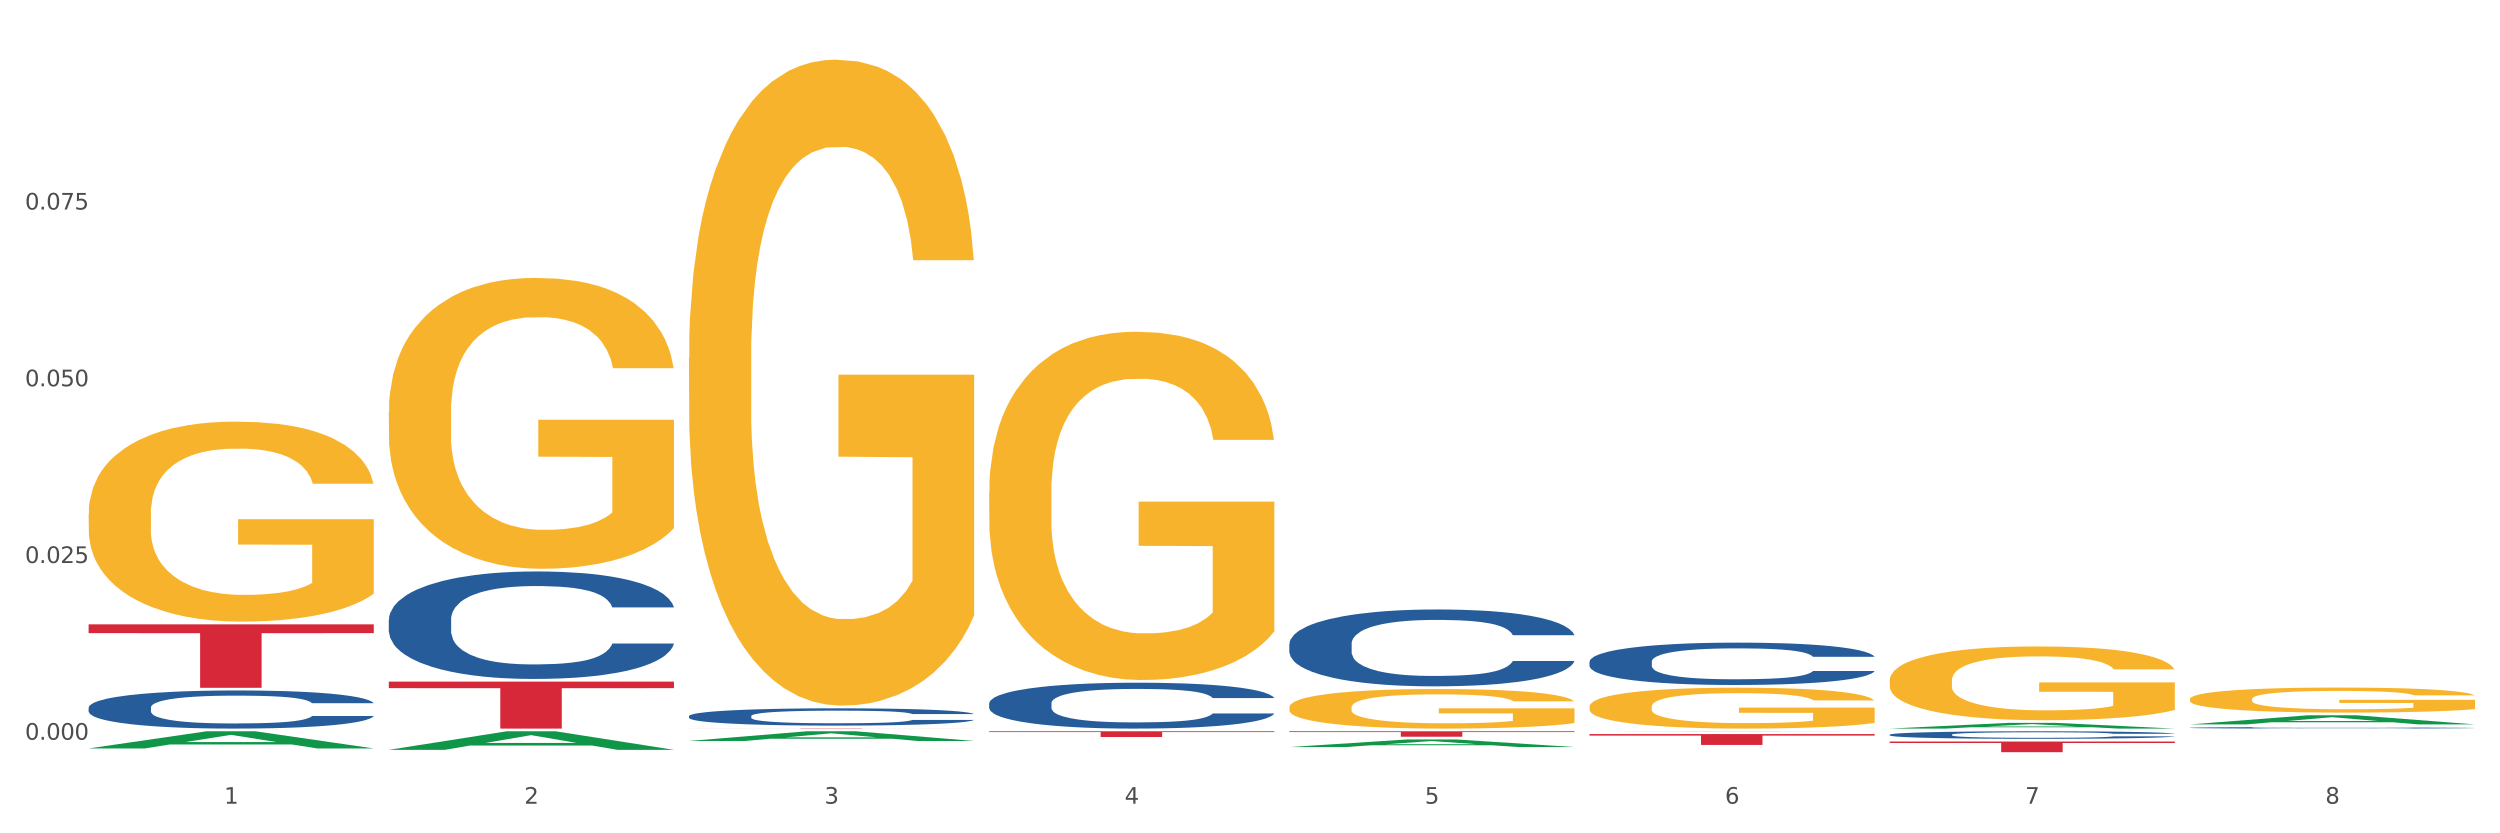 <?xml version="1.0" encoding="utf-8" standalone="no"?>
<!DOCTYPE svg PUBLIC "-//W3C//DTD SVG 1.1//EN"
  "http://www.w3.org/Graphics/SVG/1.1/DTD/svg11.dtd">
<svg xmlns:xlink="http://www.w3.org/1999/xlink" width="1080pt" height="360pt" viewBox="0 0 1080 360" xmlns="http://www.w3.org/2000/svg" version="1.1">
 <rect x="0" y="0" width="1080" height="360" fill="#333333" stroke="none"/>
 <defs>
  <style type="text/css">*{stroke-linejoin: round; stroke-linecap: butt}</style>
 </defs>
 <g id="figure_1">
  <g id="patch_1">
   <path d="M 0 360 
L 1080 360 
L 1080 0 
L 0 0 
z
" style="fill: #ffffff; stroke: #ffffff; stroke-linejoin: miter"/>
  </g>
  <g id="axes_1">
   <g id="matplotlib.axis_1">
    <g id="xtick_1">
     <g id="text_1">
      <!-- 1 -->
      <g style="fill: #4d4d4d" transform="translate(96.825 347.204) scale(0.096 -0.096)">
       <defs>
        <path id="DejaVuSans-31" d="M 794 531 
L 1825 531 
L 1825 4091 
L 703 3866 
L 703 4441 
L 1819 4666 
L 2450 4666 
L 2450 531 
L 3481 531 
L 3481 0 
L 794 0 
L 794 531 
z
" transform="scale(0.016)"/>
       </defs>
       <use xlink:href="#DejaVuSans-31"/>
      </g>
     </g>
    </g>
    <g id="xtick_2">
     <g id="text_2">
      <!-- 2 -->
      <g style="fill: #4d4d4d" transform="translate(226.5 347.204) scale(0.096 -0.096)">
       <defs>
        <path id="DejaVuSans-32" d="M 1228 531 
L 3431 531 
L 3431 0 
L 469 0 
L 469 531 
Q 828 903 1448 1529 
Q 2069 2156 2228 2338 
Q 2531 2678 2651 2914 
Q 2772 3150 2772 3378 
Q 2772 3750 2511 3984 
Q 2250 4219 1831 4219 
Q 1534 4219 1204 4116 
Q 875 4013 500 3803 
L 500 4441 
Q 881 4594 1212 4672 
Q 1544 4750 1819 4750 
Q 2544 4750 2975 4387 
Q 3406 4025 3406 3419 
Q 3406 3131 3298 2873 
Q 3191 2616 2906 2266 
Q 2828 2175 2409 1742 
Q 1991 1309 1228 531 
z
" transform="scale(0.016)"/>
       </defs>
       <use xlink:href="#DejaVuSans-32"/>
      </g>
     </g>
    </g>
    <g id="xtick_3">
     <g id="text_3">
      <!-- 3 -->
      <g style="fill: #4d4d4d" transform="translate(356.175 347.204) scale(0.096 -0.096)">
       <defs>
        <path id="DejaVuSans-33" d="M 2597 2516 
Q 3050 2419 3304 2112 
Q 3559 1806 3559 1356 
Q 3559 666 3084 287 
Q 2609 -91 1734 -91 
Q 1441 -91 1130 -33 
Q 819 25 488 141 
L 488 750 
Q 750 597 1062 519 
Q 1375 441 1716 441 
Q 2309 441 2620 675 
Q 2931 909 2931 1356 
Q 2931 1769 2642 2001 
Q 2353 2234 1838 2234 
L 1294 2234 
L 1294 2753 
L 1863 2753 
Q 2328 2753 2575 2939 
Q 2822 3125 2822 3475 
Q 2822 3834 2567 4026 
Q 2313 4219 1838 4219 
Q 1578 4219 1281 4162 
Q 984 4106 628 3988 
L 628 4550 
Q 988 4650 1302 4700 
Q 1616 4750 1894 4750 
Q 2613 4750 3031 4423 
Q 3450 4097 3450 3541 
Q 3450 3153 3228 2886 
Q 3006 2619 2597 2516 
z
" transform="scale(0.016)"/>
       </defs>
       <use xlink:href="#DejaVuSans-33"/>
      </g>
     </g>
    </g>
    <g id="xtick_4">
     <g id="text_4">
      <!-- 4 -->
      <g style="fill: #4d4d4d" transform="translate(485.85 347.204) scale(0.096 -0.096)">
       <defs>
        <path id="DejaVuSans-34" d="M 2419 4116 
L 825 1625 
L 2419 1625 
L 2419 4116 
z
M 2253 4666 
L 3047 4666 
L 3047 1625 
L 3713 1625 
L 3713 1100 
L 3047 1100 
L 3047 0 
L 2419 0 
L 2419 1100 
L 313 1100 
L 313 1709 
L 2253 4666 
z
" transform="scale(0.016)"/>
       </defs>
       <use xlink:href="#DejaVuSans-34"/>
      </g>
     </g>
    </g>
    <g id="xtick_5">
     <g id="text_5">
      <!-- 5 -->
      <g style="fill: #4d4d4d" transform="translate(615.525 347.204) scale(0.096 -0.096)">
       <defs>
        <path id="DejaVuSans-35" d="M 691 4666 
L 3169 4666 
L 3169 4134 
L 1269 4134 
L 1269 2991 
Q 1406 3038 1543 3061 
Q 1681 3084 1819 3084 
Q 2600 3084 3056 2656 
Q 3513 2228 3513 1497 
Q 3513 744 3044 326 
Q 2575 -91 1722 -91 
Q 1428 -91 1123 -41 
Q 819 9 494 109 
L 494 744 
Q 775 591 1075 516 
Q 1375 441 1709 441 
Q 2250 441 2565 725 
Q 2881 1009 2881 1497 
Q 2881 1984 2565 2268 
Q 2250 2553 1709 2553 
Q 1456 2553 1204 2497 
Q 953 2441 691 2322 
L 691 4666 
z
" transform="scale(0.016)"/>
       </defs>
       <use xlink:href="#DejaVuSans-35"/>
      </g>
     </g>
    </g>
    <g id="xtick_6">
     <g id="text_6">
      <!-- 6 -->
      <g style="fill: #4d4d4d" transform="translate(745.2 347.204) scale(0.096 -0.096)">
       <defs>
        <path id="DejaVuSans-36" d="M 2113 2584 
Q 1688 2584 1439 2293 
Q 1191 2003 1191 1497 
Q 1191 994 1439 701 
Q 1688 409 2113 409 
Q 2538 409 2786 701 
Q 3034 994 3034 1497 
Q 3034 2003 2786 2293 
Q 2538 2584 2113 2584 
z
M 3366 4563 
L 3366 3988 
Q 3128 4100 2886 4159 
Q 2644 4219 2406 4219 
Q 1781 4219 1451 3797 
Q 1122 3375 1075 2522 
Q 1259 2794 1537 2939 
Q 1816 3084 2150 3084 
Q 2853 3084 3261 2657 
Q 3669 2231 3669 1497 
Q 3669 778 3244 343 
Q 2819 -91 2113 -91 
Q 1303 -91 875 529 
Q 447 1150 447 2328 
Q 447 3434 972 4092 
Q 1497 4750 2381 4750 
Q 2619 4750 2861 4703 
Q 3103 4656 3366 4563 
z
" transform="scale(0.016)"/>
       </defs>
       <use xlink:href="#DejaVuSans-36"/>
      </g>
     </g>
    </g>
    <g id="xtick_7">
     <g id="text_7">
      <!-- 7 -->
      <g style="fill: #4d4d4d" transform="translate(874.875 347.204) scale(0.096 -0.096)">
       <defs>
        <path id="DejaVuSans-37" d="M 525 4666 
L 3525 4666 
L 3525 4397 
L 1831 0 
L 1172 0 
L 2766 4134 
L 525 4134 
L 525 4666 
z
" transform="scale(0.016)"/>
       </defs>
       <use xlink:href="#DejaVuSans-37"/>
      </g>
     </g>
    </g>
    <g id="xtick_8">
     <g id="text_8">
      <!-- 8 -->
      <g style="fill: #4d4d4d" transform="translate(1004.55 347.204) scale(0.096 -0.096)">
       <defs>
        <path id="DejaVuSans-38" d="M 2034 2216 
Q 1584 2216 1326 1975 
Q 1069 1734 1069 1313 
Q 1069 891 1326 650 
Q 1584 409 2034 409 
Q 2484 409 2743 651 
Q 3003 894 3003 1313 
Q 3003 1734 2745 1975 
Q 2488 2216 2034 2216 
z
M 1403 2484 
Q 997 2584 770 2862 
Q 544 3141 544 3541 
Q 544 4100 942 4425 
Q 1341 4750 2034 4750 
Q 2731 4750 3128 4425 
Q 3525 4100 3525 3541 
Q 3525 3141 3298 2862 
Q 3072 2584 2669 2484 
Q 3125 2378 3379 2068 
Q 3634 1759 3634 1313 
Q 3634 634 3220 271 
Q 2806 -91 2034 -91 
Q 1263 -91 848 271 
Q 434 634 434 1313 
Q 434 1759 690 2068 
Q 947 2378 1403 2484 
z
M 1172 3481 
Q 1172 3119 1398 2916 
Q 1625 2713 2034 2713 
Q 2441 2713 2670 2916 
Q 2900 3119 2900 3481 
Q 2900 3844 2670 4047 
Q 2441 4250 2034 4250 
Q 1625 4250 1398 4047 
Q 1172 3844 1172 3481 
z
" transform="scale(0.016)"/>
       </defs>
       <use xlink:href="#DejaVuSans-38"/>
      </g>
     </g>
    </g>
    <g id="xtick_9"/>
    <g id="xtick_10"/>
    <g id="xtick_11"/>
    <g id="xtick_12"/>
    <g id="xtick_13"/>
    <g id="xtick_14"/>
    <g id="xtick_15"/>
   </g>
   <g id="matplotlib.axis_2">
    <g id="ytick_1">
     <g id="text_9">
      <!-- 0.000 -->
      <g style="fill: #4d4d4d" transform="translate(10.8 319.557) scale(0.096 -0.096)">
       <defs>
        <path id="DejaVuSans-30" d="M 2034 4250 
Q 1547 4250 1301 3770 
Q 1056 3291 1056 2328 
Q 1056 1369 1301 889 
Q 1547 409 2034 409 
Q 2525 409 2770 889 
Q 3016 1369 3016 2328 
Q 3016 3291 2770 3770 
Q 2525 4250 2034 4250 
z
M 2034 4750 
Q 2819 4750 3233 4129 
Q 3647 3509 3647 2328 
Q 3647 1150 3233 529 
Q 2819 -91 2034 -91 
Q 1250 -91 836 529 
Q 422 1150 422 2328 
Q 422 3509 836 4129 
Q 1250 4750 2034 4750 
z
" transform="scale(0.016)"/>
        <path id="DejaVuSans-2e" d="M 684 794 
L 1344 794 
L 1344 0 
L 684 0 
L 684 794 
z
" transform="scale(0.016)"/>
       </defs>
       <use xlink:href="#DejaVuSans-30"/>
       <use xlink:href="#DejaVuSans-2e" transform="translate(63.623 0)"/>
       <use xlink:href="#DejaVuSans-30" transform="translate(95.41 0)"/>
       <use xlink:href="#DejaVuSans-30" transform="translate(159.033 0)"/>
       <use xlink:href="#DejaVuSans-30" transform="translate(222.656 0)"/>
      </g>
     </g>
    </g>
    <g id="ytick_2">
     <g id="text_10">
      <!-- 0.025 -->
      <g style="fill: #4d4d4d" transform="translate(10.8 243.213) scale(0.096 -0.096)">
       <use xlink:href="#DejaVuSans-30"/>
       <use xlink:href="#DejaVuSans-2e" transform="translate(63.623 0)"/>
       <use xlink:href="#DejaVuSans-30" transform="translate(95.41 0)"/>
       <use xlink:href="#DejaVuSans-32" transform="translate(159.033 0)"/>
       <use xlink:href="#DejaVuSans-35" transform="translate(222.656 0)"/>
      </g>
     </g>
    </g>
    <g id="ytick_3">
     <g id="text_11">
      <!-- 0.050 -->
      <g style="fill: #4d4d4d" transform="translate(10.8 166.869) scale(0.096 -0.096)">
       <use xlink:href="#DejaVuSans-30"/>
       <use xlink:href="#DejaVuSans-2e" transform="translate(63.623 0)"/>
       <use xlink:href="#DejaVuSans-30" transform="translate(95.41 0)"/>
       <use xlink:href="#DejaVuSans-35" transform="translate(159.033 0)"/>
       <use xlink:href="#DejaVuSans-30" transform="translate(222.656 0)"/>
      </g>
     </g>
    </g>
    <g id="ytick_4">
     <g id="text_12">
      <!-- 0.075 -->
      <g style="fill: #4d4d4d" transform="translate(10.8 90.525) scale(0.096 -0.096)">
       <use xlink:href="#DejaVuSans-30"/>
       <use xlink:href="#DejaVuSans-2e" transform="translate(63.623 0)"/>
       <use xlink:href="#DejaVuSans-30" transform="translate(95.41 0)"/>
       <use xlink:href="#DejaVuSans-37" transform="translate(159.033 0)"/>
       <use xlink:href="#DejaVuSans-35" transform="translate(222.656 0)"/>
      </g>
     </g>
    </g>
    <g id="ytick_5"/>
    <g id="ytick_6"/>
    <g id="ytick_7"/>
    <g id="ytick_8"/>
   </g>
   <g id="PolyCollection_1">
    <path d="M 38.283 323.319 
L 38.41 323.312 
L 89.211 315.917 
L 110.293 315.91 
L 161.474 323.333 
L 137.09 323.333 
L 126.041 321.605 
L 73.589 321.605 
L 73.208 321.632 
L 62.54 323.333 
L 38.283 323.333 
L 38.283 323.319 
L 80.193 320.573 
L 119.437 320.566 
L 100.006 317.492 
L 99.752 317.478 
L 99.498 317.499 
L 80.066 320.566 
L 80.193 320.573 
L 38.283 323.319 
z
" clip-path="url(#pe58573db9c)" style="fill: #109648"/>
    <path d="M 167.958 323.92 
L 168.085 323.912 
L 218.886 315.917 
L 239.968 315.91 
L 291.149 323.935 
L 266.765 323.935 
L 255.716 322.066 
L 203.264 322.066 
L 202.883 322.096 
L 192.215 323.935 
L 167.958 323.935 
L 167.958 323.92 
L 209.869 320.951 
L 249.112 320.943 
L 229.681 317.62 
L 229.427 317.605 
L 229.173 317.628 
L 209.742 320.943 
L 209.869 320.951 
L 167.958 323.92 
z
" clip-path="url(#pe58573db9c)" style="fill: #109648"/>
    <path d="M 167.958 178.124 
L 168.104 178.009 
L 168.104 173.878 
L 168.394 170.321 
L 169.849 161.715 
L 172.031 154.601 
L 173.63 150.814 
L 175.23 147.716 
L 177.121 144.617 
L 179.448 141.404 
L 183.666 136.7 
L 186.284 134.29 
L 189.484 131.765 
L 195.302 128.093 
L 199.52 126.028 
L 203.883 124.307 
L 211.01 122.241 
L 215.664 121.323 
L 220.609 120.635 
L 226.572 120.176 
L 231.081 120.061 
L 240.971 120.405 
L 249.407 121.438 
L 253.479 122.241 
L 258.715 123.618 
L 261.479 124.536 
L 265.988 126.372 
L 270.642 128.782 
L 273.842 130.847 
L 278.641 134.749 
L 282.277 138.65 
L 285.623 143.47 
L 287.368 146.798 
L 288.677 149.896 
L 289.84 153.453 
L 291.004 159.076 
L 264.824 159.076 
L 263.806 155.06 
L 262.206 151.273 
L 259.879 147.601 
L 257.843 145.306 
L 254.352 142.437 
L 251.152 140.601 
L 247.807 139.224 
L 243.735 138.077 
L 240.535 137.503 
L 236.026 137.044 
L 227.154 137.159 
L 221.191 138.077 
L 217.118 139.224 
L 214.5 140.257 
L 212.173 141.404 
L 209.555 143.011 
L 206.501 145.421 
L 204.319 147.601 
L 202.138 150.355 
L 200.392 153.109 
L 198.792 156.322 
L 197.483 159.764 
L 196.465 163.322 
L 195.593 167.682 
L 194.865 174.911 
L 194.865 190.632 
L 195.156 194.189 
L 195.883 198.894 
L 196.756 202.451 
L 198.211 206.697 
L 199.52 209.566 
L 201.992 213.697 
L 204.756 217.139 
L 206.937 219.319 
L 209.119 221.155 
L 212.9 223.68 
L 217.118 225.745 
L 220.754 227.007 
L 225.699 228.155 
L 229.045 228.614 
L 231.954 228.843 
L 239.08 228.843 
L 244.171 228.499 
L 249.843 227.696 
L 254.207 226.663 
L 257.843 225.401 
L 261.915 223.335 
L 264.533 221.385 
L 264.533 197.402 
L 232.535 197.287 
L 232.535 181.337 
L 291.149 181.337 
L 291.149 228.155 
L 288.677 230.565 
L 285.913 232.745 
L 283.005 234.696 
L 278.641 237.105 
L 273.405 239.4 
L 268.751 241.007 
L 263.806 242.384 
L 257.988 243.646 
L 250.425 244.794 
L 245.771 245.253 
L 239.953 245.597 
L 233.117 245.712 
L 227.154 245.482 
L 221.336 244.908 
L 215.227 243.876 
L 209.264 242.384 
L 204.756 240.892 
L 200.247 239.056 
L 195.447 236.646 
L 191.666 234.351 
L 188.757 232.286 
L 185.557 229.647 
L 182.066 226.204 
L 179.448 223.106 
L 177.121 219.893 
L 174.649 215.762 
L 172.903 212.205 
L 171.158 207.73 
L 170.14 204.402 
L 168.976 199.238 
L 168.104 192.009 
L 167.958 178.124 
z
" clip-path="url(#pe58573db9c)" style="fill: #f7b32b"/>
    <path d="M 38.283 222.072 
L 38.428 221.993 
L 38.428 219.152 
L 38.719 216.706 
L 40.174 210.788 
L 42.355 205.896 
L 43.955 203.293 
L 45.555 201.162 
L 47.446 199.032 
L 49.773 196.823 
L 53.991 193.588 
L 56.609 191.931 
L 59.809 190.195 
L 65.627 187.67 
L 69.844 186.25 
L 74.208 185.066 
L 81.335 183.646 
L 85.989 183.015 
L 90.934 182.541 
L 96.897 182.226 
L 101.406 182.147 
L 111.296 182.383 
L 119.732 183.094 
L 123.804 183.646 
L 129.04 184.593 
L 131.804 185.224 
L 136.312 186.486 
L 140.967 188.143 
L 144.166 189.564 
L 148.966 192.246 
L 152.602 194.929 
L 155.947 198.243 
L 157.693 200.531 
L 159.002 202.661 
L 160.165 205.107 
L 161.329 208.974 
L 135.149 208.974 
L 134.131 206.212 
L 132.531 203.608 
L 130.204 201.083 
L 128.168 199.505 
L 124.677 197.533 
L 121.477 196.27 
L 118.132 195.323 
L 114.059 194.534 
L 110.86 194.14 
L 106.351 193.824 
L 97.479 193.903 
L 91.516 194.534 
L 87.443 195.323 
L 84.825 196.034 
L 82.498 196.823 
L 79.88 197.927 
L 76.826 199.584 
L 74.644 201.083 
L 72.462 202.977 
L 70.717 204.871 
L 69.117 207.08 
L 67.808 209.447 
L 66.79 211.893 
L 65.917 214.891 
L 65.19 219.862 
L 65.19 230.672 
L 65.481 233.118 
L 66.208 236.353 
L 67.081 238.799 
L 68.535 241.718 
L 69.844 243.691 
L 72.317 246.532 
L 75.08 248.899 
L 77.262 250.398 
L 79.444 251.66 
L 83.225 253.396 
L 87.443 254.816 
L 91.079 255.684 
L 96.024 256.473 
L 99.37 256.789 
L 102.279 256.947 
L 109.405 256.947 
L 114.496 256.71 
L 120.168 256.158 
L 124.531 255.448 
L 128.168 254.58 
L 132.24 253.159 
L 134.858 251.818 
L 134.858 235.327 
L 102.86 235.248 
L 102.86 224.281 
L 161.474 224.281 
L 161.474 256.473 
L 159.002 258.13 
L 156.238 259.629 
L 153.329 260.971 
L 148.966 262.628 
L 143.73 264.206 
L 139.076 265.31 
L 134.131 266.257 
L 128.313 267.125 
L 120.75 267.914 
L 116.096 268.23 
L 110.278 268.467 
L 103.442 268.545 
L 97.479 268.388 
L 91.661 267.993 
L 85.552 267.283 
L 79.589 266.257 
L 75.08 265.232 
L 70.572 263.969 
L 65.772 262.312 
L 61.99 260.734 
L 59.082 259.314 
L 55.882 257.499 
L 52.391 255.132 
L 49.773 253.002 
L 47.446 250.792 
L 44.973 247.952 
L 43.228 245.506 
L 41.483 242.429 
L 40.465 240.14 
L 39.301 236.59 
L 38.428 231.619 
L 38.283 222.072 
z
" clip-path="url(#pe58573db9c)" style="fill: #f7b32b"/>
    <path d="M 556.983 305.557 
L 557.129 305.541 
L 557.129 304.98 
L 557.42 304.496 
L 558.874 303.325 
L 561.056 302.358 
L 562.656 301.843 
L 564.256 301.421 
L 566.146 301 
L 568.473 300.563 
L 572.691 299.923 
L 575.309 299.595 
L 578.509 299.252 
L 584.327 298.753 
L 588.545 298.472 
L 592.908 298.238 
L 600.035 297.957 
L 604.689 297.832 
L 609.634 297.738 
L 615.597 297.676 
L 620.106 297.66 
L 629.996 297.707 
L 638.432 297.847 
L 642.505 297.957 
L 647.741 298.144 
L 650.504 298.269 
L 655.013 298.518 
L 659.667 298.846 
L 662.867 299.127 
L 667.667 299.658 
L 671.303 300.188 
L 674.648 300.844 
L 676.393 301.296 
L 677.702 301.718 
L 678.866 302.202 
L 680.029 302.966 
L 653.849 302.966 
L 652.831 302.42 
L 651.231 301.905 
L 648.904 301.406 
L 646.868 301.094 
L 643.377 300.703 
L 640.178 300.454 
L 636.832 300.266 
L 632.76 300.11 
L 629.56 300.032 
L 625.051 299.97 
L 616.179 299.985 
L 610.216 300.11 
L 606.144 300.266 
L 603.526 300.407 
L 601.198 300.563 
L 598.58 300.781 
L 595.526 301.109 
L 593.344 301.406 
L 591.163 301.78 
L 589.417 302.155 
L 587.818 302.592 
L 586.509 303.06 
L 585.49 303.544 
L 584.618 304.137 
L 583.891 305.12 
L 583.891 307.258 
L 584.181 307.742 
L 584.909 308.382 
L 585.781 308.866 
L 587.236 309.443 
L 588.545 309.833 
L 591.017 310.395 
L 593.781 310.863 
L 595.962 311.16 
L 598.144 311.409 
L 601.926 311.753 
L 606.144 312.034 
L 609.78 312.205 
L 614.725 312.361 
L 618.07 312.424 
L 620.979 312.455 
L 628.106 312.455 
L 633.196 312.408 
L 638.869 312.299 
L 643.232 312.159 
L 646.868 311.987 
L 650.94 311.706 
L 653.558 311.441 
L 653.558 308.179 
L 621.561 308.163 
L 621.561 305.994 
L 680.175 305.994 
L 680.175 312.361 
L 677.702 312.689 
L 674.939 312.986 
L 672.03 313.251 
L 667.667 313.579 
L 662.431 313.891 
L 657.776 314.109 
L 652.831 314.297 
L 647.013 314.468 
L 639.45 314.624 
L 634.796 314.687 
L 628.978 314.734 
L 622.142 314.749 
L 616.179 314.718 
L 610.361 314.64 
L 604.253 314.5 
L 598.29 314.297 
L 593.781 314.094 
L 589.272 313.844 
L 584.472 313.516 
L 580.691 313.204 
L 577.782 312.923 
L 574.582 312.564 
L 571.091 312.096 
L 568.473 311.675 
L 566.146 311.238 
L 563.674 310.676 
L 561.928 310.192 
L 560.183 309.583 
L 559.165 309.131 
L 558.001 308.429 
L 557.129 307.445 
L 556.983 305.557 
z
" clip-path="url(#pe58573db9c)" style="fill: #f7b32b"/>
    <path d="M 686.658 305.244 
L 686.804 305.227 
L 686.804 304.646 
L 687.095 304.146 
L 688.549 302.936 
L 690.731 301.935 
L 692.331 301.403 
L 693.931 300.967 
L 695.821 300.531 
L 698.149 300.079 
L 702.366 299.417 
L 704.984 299.079 
L 708.184 298.723 
L 714.002 298.207 
L 718.22 297.917 
L 722.583 297.674 
L 729.71 297.384 
L 734.364 297.255 
L 739.309 297.158 
L 745.273 297.093 
L 749.781 297.077 
L 759.672 297.126 
L 768.107 297.271 
L 772.18 297.384 
L 777.416 297.578 
L 780.179 297.707 
L 784.688 297.965 
L 789.342 298.304 
L 792.542 298.594 
L 797.342 299.143 
L 800.978 299.692 
L 804.323 300.37 
L 806.068 300.838 
L 807.377 301.273 
L 808.541 301.774 
L 809.704 302.565 
L 783.524 302.565 
L 782.506 302 
L 780.906 301.467 
L 778.579 300.951 
L 776.543 300.628 
L 773.052 300.224 
L 769.853 299.966 
L 766.507 299.773 
L 762.435 299.611 
L 759.235 299.53 
L 754.726 299.466 
L 745.854 299.482 
L 739.891 299.611 
L 735.819 299.773 
L 733.201 299.918 
L 730.874 300.079 
L 728.256 300.305 
L 725.201 300.644 
L 723.02 300.951 
L 720.838 301.338 
L 719.093 301.725 
L 717.493 302.177 
L 716.184 302.661 
L 715.166 303.162 
L 714.293 303.775 
L 713.566 304.792 
L 713.566 307.003 
L 713.857 307.503 
L 714.584 308.165 
L 715.456 308.665 
L 716.911 309.262 
L 718.22 309.666 
L 720.692 310.247 
L 723.456 310.731 
L 725.638 311.037 
L 727.819 311.296 
L 731.601 311.651 
L 735.819 311.941 
L 739.455 312.119 
L 744.4 312.28 
L 747.745 312.345 
L 750.654 312.377 
L 757.781 312.377 
L 762.871 312.328 
L 768.544 312.215 
L 772.907 312.07 
L 776.543 311.893 
L 780.616 311.602 
L 783.234 311.328 
L 783.234 307.955 
L 751.236 307.939 
L 751.236 305.695 
L 809.85 305.695 
L 809.85 312.28 
L 807.377 312.619 
L 804.614 312.926 
L 801.705 313.2 
L 797.342 313.539 
L 792.106 313.862 
L 787.451 314.088 
L 782.506 314.281 
L 776.689 314.459 
L 769.125 314.62 
L 764.471 314.685 
L 758.653 314.733 
L 751.818 314.749 
L 745.854 314.717 
L 740.037 314.636 
L 733.928 314.491 
L 727.965 314.281 
L 723.456 314.071 
L 718.947 313.813 
L 714.147 313.474 
L 710.366 313.151 
L 707.457 312.861 
L 704.257 312.49 
L 700.767 312.006 
L 698.149 311.57 
L 695.821 311.118 
L 693.349 310.537 
L 691.604 310.037 
L 689.858 309.407 
L 688.84 308.939 
L 687.677 308.213 
L 686.804 307.196 
L 686.658 305.244 
z
" clip-path="url(#pe58573db9c)" style="fill: #f7b32b"/>
    <path d="M 427.308 212.838 
L 427.454 212.701 
L 427.454 207.755 
L 427.745 203.495 
L 429.199 193.19 
L 431.381 184.671 
L 432.981 180.137 
L 434.58 176.427 
L 436.471 172.717 
L 438.798 168.87 
L 443.016 163.236 
L 445.634 160.351 
L 448.834 157.328 
L 454.652 152.931 
L 458.87 150.458 
L 463.233 148.397 
L 470.36 145.923 
L 475.014 144.824 
L 479.959 144 
L 485.922 143.45 
L 490.431 143.313 
L 500.321 143.725 
L 508.757 144.962 
L 512.83 145.923 
L 518.066 147.572 
L 520.829 148.671 
L 525.338 150.87 
L 529.992 153.755 
L 533.192 156.229 
L 537.991 160.9 
L 541.628 165.572 
L 544.973 171.343 
L 546.718 175.328 
L 548.027 179.037 
L 549.191 183.297 
L 550.354 190.03 
L 524.174 190.03 
L 523.156 185.221 
L 521.556 180.686 
L 519.229 176.289 
L 517.193 173.541 
L 513.702 170.106 
L 510.502 167.908 
L 507.157 166.259 
L 503.085 164.885 
L 499.885 164.198 
L 495.376 163.648 
L 486.504 163.786 
L 480.541 164.885 
L 476.468 166.259 
L 473.85 167.496 
L 471.523 168.87 
L 468.905 170.793 
L 465.851 173.679 
L 463.669 176.289 
L 461.488 179.587 
L 459.742 182.885 
L 458.142 186.732 
L 456.833 190.854 
L 455.815 195.113 
L 454.943 200.335 
L 454.215 208.991 
L 454.215 227.815 
L 454.506 232.075 
L 455.234 237.708 
L 456.106 241.968 
L 457.561 247.052 
L 458.87 250.487 
L 461.342 255.433 
L 464.106 259.555 
L 466.287 262.166 
L 468.469 264.364 
L 472.251 267.387 
L 476.468 269.86 
L 480.105 271.372 
L 485.05 272.746 
L 488.395 273.295 
L 491.304 273.57 
L 498.431 273.57 
L 503.521 273.158 
L 509.193 272.196 
L 513.557 270.96 
L 517.193 269.448 
L 521.265 266.975 
L 523.883 264.639 
L 523.883 235.922 
L 491.886 235.785 
L 491.886 216.686 
L 550.5 216.686 
L 550.5 272.746 
L 548.027 275.631 
L 545.264 278.242 
L 542.355 280.578 
L 537.991 283.463 
L 532.755 286.211 
L 528.101 288.135 
L 523.156 289.784 
L 517.338 291.295 
L 509.775 292.669 
L 505.121 293.219 
L 499.303 293.631 
L 492.467 293.768 
L 486.504 293.494 
L 480.686 292.807 
L 474.578 291.57 
L 468.614 289.784 
L 464.106 287.998 
L 459.597 285.799 
L 454.797 282.914 
L 451.016 280.166 
L 448.107 277.692 
L 444.907 274.532 
L 441.416 270.41 
L 438.798 266.7 
L 436.471 262.853 
L 433.999 257.906 
L 432.253 253.647 
L 430.508 248.288 
L 429.49 244.304 
L 428.326 238.12 
L 427.454 229.464 
L 427.308 212.838 
z
" clip-path="url(#pe58573db9c)" style="fill: #f7b32b"/>
    <path d="M 297.633 154.719 
L 297.779 154.464 
L 297.779 145.289 
L 298.07 137.389 
L 299.524 118.274 
L 301.706 102.473 
L 303.306 94.062 
L 304.905 87.181 
L 306.796 80.3 
L 309.123 73.164 
L 313.341 62.714 
L 315.959 57.362 
L 319.159 51.755 
L 324.977 43.6 
L 329.195 39.012 
L 333.558 35.189 
L 340.685 30.602 
L 345.339 28.563 
L 350.284 27.034 
L 356.247 26.014 
L 360.756 25.759 
L 370.646 26.524 
L 379.082 28.818 
L 383.154 30.602 
L 388.39 33.66 
L 391.154 35.699 
L 395.663 39.777 
L 400.317 45.129 
L 403.517 49.716 
L 408.316 58.382 
L 411.952 67.047 
L 415.298 77.751 
L 417.043 85.142 
L 418.352 92.023 
L 419.516 99.924 
L 420.679 112.412 
L 394.499 112.412 
L 393.481 103.492 
L 391.881 95.082 
L 389.554 86.926 
L 387.518 81.829 
L 384.027 75.457 
L 380.827 71.38 
L 377.482 68.321 
L 373.41 65.773 
L 370.21 64.498 
L 365.701 63.479 
L 356.829 63.734 
L 350.866 65.773 
L 346.793 68.321 
L 344.175 70.615 
L 341.848 73.164 
L 339.23 76.732 
L 336.176 82.084 
L 333.994 86.926 
L 331.813 93.043 
L 330.067 99.16 
L 328.467 106.296 
L 327.158 113.942 
L 326.14 121.842 
L 325.268 131.527 
L 324.54 147.583 
L 324.54 182.499 
L 324.831 190.4 
L 325.558 200.849 
L 326.431 208.75 
L 327.886 218.18 
L 329.195 224.551 
L 331.667 233.726 
L 334.431 241.372 
L 336.612 246.215 
L 338.794 250.292 
L 342.575 255.899 
L 346.793 260.487 
L 350.429 263.29 
L 355.375 265.839 
L 358.72 266.858 
L 361.629 267.368 
L 368.755 267.368 
L 373.846 266.603 
L 379.518 264.819 
L 383.882 262.526 
L 387.518 259.722 
L 391.59 255.135 
L 394.208 250.802 
L 394.208 197.536 
L 362.21 197.281 
L 362.21 161.855 
L 420.825 161.855 
L 420.825 265.839 
L 418.352 271.191 
L 415.589 276.033 
L 412.68 280.366 
L 408.316 285.718 
L 403.08 290.815 
L 398.426 294.383 
L 393.481 297.442 
L 387.663 300.245 
L 380.1 302.794 
L 375.446 303.813 
L 369.628 304.578 
L 362.792 304.833 
L 356.829 304.323 
L 351.011 303.049 
L 344.903 300.755 
L 338.939 297.442 
L 334.431 294.128 
L 329.922 290.051 
L 325.122 284.699 
L 321.341 279.601 
L 318.432 275.014 
L 315.232 269.152 
L 311.741 261.506 
L 309.123 254.625 
L 306.796 247.489 
L 304.324 238.314 
L 302.578 230.413 
L 300.833 220.474 
L 299.815 213.083 
L 298.651 201.614 
L 297.779 185.558 
L 297.633 154.719 
z
" clip-path="url(#pe58573db9c)" style="fill: #f7b32b"/>
    <path d="M 946.009 302.025 
L 946.154 302.015 
L 946.154 301.66 
L 946.445 301.353 
L 947.899 300.613 
L 950.081 300 
L 951.681 299.674 
L 953.281 299.408 
L 955.172 299.141 
L 957.499 298.864 
L 961.717 298.459 
L 964.335 298.252 
L 967.534 298.035 
L 973.352 297.719 
L 977.57 297.541 
L 981.933 297.393 
L 989.06 297.215 
L 993.714 297.136 
L 998.66 297.077 
L 1004.623 297.037 
L 1009.131 297.027 
L 1019.022 297.057 
L 1027.457 297.146 
L 1031.53 297.215 
L 1036.766 297.333 
L 1039.529 297.412 
L 1044.038 297.57 
L 1048.692 297.778 
L 1051.892 297.956 
L 1056.692 298.292 
L 1060.328 298.627 
L 1063.673 299.042 
L 1065.418 299.329 
L 1066.727 299.595 
L 1067.891 299.902 
L 1069.055 300.386 
L 1042.875 300.386 
L 1041.856 300.04 
L 1040.257 299.714 
L 1037.929 299.398 
L 1035.893 299.2 
L 1032.403 298.953 
L 1029.203 298.795 
L 1025.858 298.677 
L 1021.785 298.578 
L 1018.585 298.529 
L 1014.077 298.489 
L 1005.204 298.499 
L 999.241 298.578 
L 995.169 298.677 
L 992.551 298.766 
L 990.224 298.864 
L 987.606 299.003 
L 984.551 299.21 
L 982.37 299.398 
L 980.188 299.635 
L 978.443 299.872 
L 976.843 300.148 
L 975.534 300.445 
L 974.516 300.751 
L 973.643 301.126 
L 972.916 301.749 
L 972.916 303.102 
L 973.207 303.408 
L 973.934 303.813 
L 974.807 304.119 
L 976.261 304.485 
L 977.57 304.732 
L 980.043 305.087 
L 982.806 305.383 
L 984.988 305.571 
L 987.169 305.729 
L 990.951 305.946 
L 995.169 306.124 
L 998.805 306.233 
L 1003.75 306.332 
L 1007.095 306.371 
L 1010.004 306.391 
L 1017.131 306.391 
L 1022.221 306.361 
L 1027.894 306.292 
L 1032.257 306.203 
L 1035.893 306.095 
L 1039.966 305.917 
L 1042.584 305.749 
L 1042.584 303.685 
L 1010.586 303.675 
L 1010.586 302.302 
L 1069.2 302.302 
L 1069.2 306.332 
L 1066.727 306.539 
L 1063.964 306.727 
L 1061.055 306.895 
L 1056.692 307.102 
L 1051.456 307.3 
L 1046.802 307.438 
L 1041.856 307.556 
L 1036.039 307.665 
L 1028.476 307.764 
L 1023.821 307.803 
L 1018.004 307.833 
L 1011.168 307.843 
L 1005.204 307.823 
L 999.387 307.774 
L 993.278 307.685 
L 987.315 307.556 
L 982.806 307.428 
L 978.297 307.27 
L 973.498 307.063 
L 969.716 306.865 
L 966.807 306.687 
L 963.607 306.46 
L 960.117 306.164 
L 957.499 305.897 
L 955.172 305.621 
L 952.699 305.265 
L 950.954 304.959 
L 949.208 304.574 
L 948.19 304.287 
L 947.027 303.843 
L 946.154 303.22 
L 946.009 302.025 
z
" clip-path="url(#pe58573db9c)" style="fill: #f7b32b"/>
    <path d="M 816.334 293.991 
L 816.479 293.961 
L 816.479 292.914 
L 816.77 292.012 
L 818.224 289.83 
L 820.406 288.025 
L 822.006 287.065 
L 823.606 286.28 
L 825.497 285.494 
L 827.824 284.679 
L 832.042 283.486 
L 834.66 282.875 
L 837.859 282.235 
L 843.677 281.304 
L 847.895 280.78 
L 852.258 280.344 
L 859.385 279.82 
L 864.039 279.587 
L 868.984 279.413 
L 874.948 279.296 
L 879.456 279.267 
L 889.347 279.354 
L 897.782 279.616 
L 901.855 279.82 
L 907.091 280.169 
L 909.854 280.402 
L 914.363 280.867 
L 919.017 281.478 
L 922.217 282.002 
L 927.017 282.992 
L 930.653 283.981 
L 933.998 285.203 
L 935.743 286.047 
L 937.052 286.832 
L 938.216 287.734 
L 939.379 289.16 
L 913.199 289.16 
L 912.181 288.142 
L 910.581 287.182 
L 908.254 286.25 
L 906.218 285.669 
L 902.727 284.941 
L 899.528 284.476 
L 896.182 284.126 
L 892.11 283.835 
L 888.91 283.69 
L 884.402 283.573 
L 875.529 283.603 
L 869.566 283.835 
L 865.494 284.126 
L 862.876 284.388 
L 860.549 284.679 
L 857.931 285.087 
L 854.876 285.698 
L 852.695 286.25 
L 850.513 286.949 
L 848.768 287.647 
L 847.168 288.462 
L 845.859 289.335 
L 844.841 290.237 
L 843.968 291.343 
L 843.241 293.176 
L 843.241 297.162 
L 843.532 298.064 
L 844.259 299.257 
L 845.132 300.159 
L 846.586 301.236 
L 847.895 301.963 
L 850.368 303.011 
L 853.131 303.884 
L 855.313 304.437 
L 857.494 304.902 
L 861.276 305.542 
L 865.494 306.066 
L 869.13 306.386 
L 874.075 306.677 
L 877.42 306.794 
L 880.329 306.852 
L 887.456 306.852 
L 892.546 306.764 
L 898.219 306.561 
L 902.582 306.299 
L 906.218 305.979 
L 910.291 305.455 
L 912.909 304.96 
L 912.909 298.879 
L 880.911 298.85 
L 880.911 294.805 
L 939.525 294.805 
L 939.525 306.677 
L 937.052 307.288 
L 934.289 307.841 
L 931.38 308.336 
L 927.017 308.947 
L 921.781 309.529 
L 917.126 309.936 
L 912.181 310.285 
L 906.364 310.605 
L 898.8 310.896 
L 894.146 311.013 
L 888.329 311.1 
L 881.493 311.129 
L 875.529 311.071 
L 869.712 310.925 
L 863.603 310.664 
L 857.64 310.285 
L 853.131 309.907 
L 848.622 309.441 
L 843.823 308.83 
L 840.041 308.248 
L 837.132 307.725 
L 833.932 307.055 
L 830.442 306.183 
L 827.824 305.397 
L 825.497 304.582 
L 823.024 303.535 
L 821.279 302.633 
L 819.533 301.498 
L 818.515 300.654 
L 817.352 299.345 
L 816.479 297.511 
L 816.334 293.991 
z
" clip-path="url(#pe58573db9c)" style="fill: #f7b32b"/>
    <path d="M 556.983 278.213 
L 557.129 278.182 
L 557.129 277.333 
L 557.566 276.181 
L 559.168 274.058 
L 561.206 272.451 
L 564.701 270.571 
L 566.594 269.782 
L 569.07 268.903 
L 574.166 267.477 
L 579.991 266.264 
L 584.068 265.597 
L 587.126 265.173 
L 593.97 264.414 
L 597.902 264.081 
L 601.979 263.808 
L 605.474 263.626 
L 611.298 263.414 
L 615.958 263.323 
L 621.346 263.292 
L 625.86 263.323 
L 631.83 263.444 
L 640.567 263.808 
L 643.916 264.02 
L 648.43 264.384 
L 653.09 264.869 
L 656.876 265.355 
L 661.245 266.052 
L 665.759 266.962 
L 670.127 268.114 
L 673.185 269.176 
L 675.661 270.298 
L 677.845 271.662 
L 679.447 273.148 
L 680.175 274.392 
L 653.527 274.392 
L 652.799 273.27 
L 651.343 272.057 
L 649.887 271.238 
L 648.285 270.571 
L 645.809 269.812 
L 643.625 269.327 
L 639.985 268.751 
L 636.635 268.387 
L 633.869 268.175 
L 630.52 267.993 
L 623.384 267.811 
L 618.288 267.811 
L 615.084 267.872 
L 611.153 268.023 
L 607.803 268.236 
L 603.872 268.599 
L 600.814 268.994 
L 597.756 269.509 
L 596.009 269.873 
L 593.387 270.54 
L 591.64 271.086 
L 589.31 272.026 
L 588 272.693 
L 585.67 274.422 
L 584.65 275.696 
L 584.214 276.575 
L 583.922 277.546 
L 583.922 282.277 
L 584.796 284.399 
L 585.524 285.309 
L 586.689 286.34 
L 588.873 287.675 
L 592.077 288.979 
L 595.426 289.919 
L 598.193 290.495 
L 600.814 290.919 
L 603.435 291.253 
L 606.639 291.556 
L 609.26 291.738 
L 613.191 291.92 
L 617.851 292.011 
L 621.491 292.011 
L 628.918 291.86 
L 632.267 291.708 
L 635.471 291.496 
L 638.965 291.162 
L 641.732 290.798 
L 643.334 290.525 
L 645.955 289.949 
L 647.994 289.342 
L 649.741 288.645 
L 650.906 288.038 
L 652.216 287.129 
L 653.236 286.098 
L 653.527 285.552 
L 680.175 285.552 
L 679.592 286.643 
L 678.573 287.705 
L 676.534 289.13 
L 674.933 289.949 
L 672.457 290.95 
L 669.836 291.799 
L 666.196 292.739 
L 662.846 293.437 
L 659.352 294.043 
L 655.566 294.589 
L 648.722 295.347 
L 646.246 295.559 
L 641.004 295.923 
L 636.927 296.136 
L 630.956 296.348 
L 624.841 296.469 
L 618.433 296.499 
L 612.754 296.439 
L 606.493 296.257 
L 602.561 296.075 
L 598.193 295.802 
L 593.096 295.377 
L 588.291 294.862 
L 583.777 294.255 
L 579.554 293.558 
L 575.622 292.769 
L 570.526 291.465 
L 566.74 290.192 
L 563.973 289.009 
L 562.08 288.008 
L 560.187 286.734 
L 559.168 285.855 
L 557.566 283.732 
L 556.983 281.761 
L 556.983 278.213 
z
" clip-path="url(#pe58573db9c)" style="fill: #255c99"/>
    <path d="M 686.658 285.839 
L 686.804 285.822 
L 686.804 285.354 
L 687.241 284.719 
L 688.843 283.549 
L 690.881 282.663 
L 694.376 281.627 
L 696.269 281.192 
L 698.745 280.708 
L 703.841 279.922 
L 709.666 279.254 
L 713.743 278.886 
L 716.801 278.652 
L 723.645 278.234 
L 727.577 278.05 
L 731.654 277.9 
L 735.149 277.8 
L 740.973 277.683 
L 745.633 277.632 
L 751.021 277.616 
L 755.535 277.632 
L 761.505 277.699 
L 770.242 277.9 
L 773.591 278.017 
L 778.105 278.217 
L 782.765 278.485 
L 786.551 278.752 
L 790.92 279.137 
L 795.434 279.638 
L 799.802 280.273 
L 802.86 280.858 
L 805.336 281.477 
L 807.52 282.229 
L 809.122 283.048 
L 809.85 283.733 
L 783.202 283.733 
L 782.474 283.114 
L 781.018 282.446 
L 779.562 281.995 
L 777.96 281.627 
L 775.484 281.209 
L 773.3 280.942 
L 769.66 280.624 
L 766.311 280.424 
L 763.544 280.307 
L 760.195 280.206 
L 753.059 280.106 
L 747.963 280.106 
L 744.759 280.139 
L 740.828 280.223 
L 737.479 280.34 
L 733.547 280.541 
L 730.489 280.758 
L 727.431 281.042 
L 725.684 281.243 
L 723.063 281.61 
L 721.315 281.911 
L 718.985 282.429 
L 717.675 282.797 
L 715.345 283.75 
L 714.326 284.451 
L 713.889 284.936 
L 713.597 285.471 
L 713.597 288.078 
L 714.471 289.248 
L 715.199 289.75 
L 716.364 290.318 
L 718.548 291.053 
L 721.752 291.772 
L 725.101 292.29 
L 727.868 292.608 
L 730.489 292.842 
L 733.11 293.025 
L 736.314 293.192 
L 738.935 293.293 
L 742.866 293.393 
L 747.526 293.443 
L 751.166 293.443 
L 758.593 293.36 
L 761.942 293.276 
L 765.146 293.159 
L 768.64 292.975 
L 771.407 292.775 
L 773.009 292.624 
L 775.63 292.307 
L 777.669 291.972 
L 779.416 291.588 
L 780.581 291.254 
L 781.891 290.752 
L 782.911 290.184 
L 783.202 289.883 
L 809.85 289.883 
L 809.267 290.485 
L 808.248 291.07 
L 806.209 291.855 
L 804.608 292.307 
L 802.132 292.858 
L 799.511 293.326 
L 795.871 293.844 
L 792.521 294.229 
L 789.027 294.563 
L 785.241 294.864 
L 778.397 295.282 
L 775.921 295.399 
L 770.679 295.599 
L 766.602 295.716 
L 760.632 295.833 
L 754.516 295.9 
L 748.109 295.917 
L 742.429 295.883 
L 736.168 295.783 
L 732.236 295.683 
L 727.868 295.532 
L 722.771 295.298 
L 717.966 295.014 
L 713.452 294.68 
L 709.229 294.296 
L 705.297 293.861 
L 700.201 293.142 
L 696.415 292.44 
L 693.648 291.789 
L 691.755 291.237 
L 689.862 290.535 
L 688.843 290.05 
L 687.241 288.88 
L 686.658 287.794 
L 686.658 285.839 
z
" clip-path="url(#pe58573db9c)" style="fill: #255c99"/>
    <path d="M 38.283 305.681 
L 38.429 305.666 
L 38.429 305.245 
L 38.865 304.673 
L 40.467 303.62 
L 42.506 302.823 
L 46.001 301.891 
L 47.894 301.5 
L 50.369 301.064 
L 55.466 300.357 
L 61.29 299.755 
L 65.368 299.425 
L 68.426 299.214 
L 75.27 298.838 
L 79.201 298.673 
L 83.278 298.537 
L 86.773 298.447 
L 92.598 298.342 
L 97.258 298.297 
L 102.645 298.282 
L 107.159 298.297 
L 113.13 298.357 
L 121.867 298.537 
L 125.216 298.643 
L 129.73 298.823 
L 134.39 299.064 
L 138.176 299.304 
L 142.544 299.65 
L 147.058 300.101 
L 151.427 300.673 
L 154.485 301.199 
L 156.96 301.756 
L 159.144 302.432 
L 160.746 303.169 
L 161.474 303.786 
L 134.827 303.786 
L 134.098 303.229 
L 132.642 302.628 
L 131.186 302.222 
L 129.584 301.891 
L 127.109 301.515 
L 124.925 301.274 
L 121.284 300.989 
L 117.935 300.808 
L 115.168 300.703 
L 111.819 300.613 
L 104.684 300.522 
L 99.587 300.522 
L 96.384 300.553 
L 92.452 300.628 
L 89.103 300.733 
L 85.171 300.913 
L 82.113 301.109 
L 79.056 301.365 
L 77.308 301.545 
L 74.687 301.876 
L 72.94 302.147 
L 70.61 302.613 
L 69.299 302.944 
L 66.969 303.801 
L 65.95 304.433 
L 65.513 304.869 
L 65.222 305.35 
L 65.222 307.696 
L 66.096 308.749 
L 66.824 309.2 
L 67.989 309.711 
L 70.173 310.373 
L 73.377 311.02 
L 76.726 311.486 
L 79.492 311.772 
L 82.113 311.982 
L 84.735 312.148 
L 87.938 312.298 
L 90.559 312.388 
L 94.491 312.478 
L 99.151 312.523 
L 102.791 312.523 
L 110.217 312.448 
L 113.567 312.373 
L 116.77 312.268 
L 120.265 312.102 
L 123.032 311.922 
L 124.633 311.787 
L 127.255 311.501 
L 129.293 311.2 
L 131.041 310.854 
L 132.205 310.553 
L 133.516 310.102 
L 134.535 309.591 
L 134.827 309.32 
L 161.474 309.32 
L 160.892 309.862 
L 159.873 310.388 
L 157.834 311.095 
L 156.232 311.501 
L 153.757 311.997 
L 151.136 312.418 
L 147.495 312.884 
L 144.146 313.23 
L 140.651 313.531 
L 136.865 313.802 
L 130.021 314.178 
L 127.546 314.283 
L 122.304 314.463 
L 118.226 314.569 
L 112.256 314.674 
L 106.14 314.734 
L 99.733 314.749 
L 94.054 314.719 
L 87.793 314.629 
L 83.861 314.539 
L 79.492 314.403 
L 74.396 314.193 
L 69.59 313.937 
L 65.076 313.636 
L 60.854 313.29 
L 56.922 312.899 
L 51.825 312.253 
L 48.039 311.621 
L 45.273 311.035 
L 43.38 310.538 
L 41.487 309.907 
L 40.467 309.471 
L 38.865 308.418 
L 38.283 307.44 
L 38.283 305.681 
z
" clip-path="url(#pe58573db9c)" style="fill: #255c99"/>
    <path d="M 167.958 267.734 
L 168.104 267.692 
L 168.104 266.505 
L 168.541 264.893 
L 170.142 261.925 
L 172.181 259.678 
L 175.676 257.049 
L 177.569 255.946 
L 180.044 254.717 
L 185.141 252.724 
L 190.965 251.028 
L 195.043 250.095 
L 198.101 249.501 
L 204.945 248.441 
L 208.876 247.975 
L 212.954 247.593 
L 216.448 247.339 
L 222.273 247.042 
L 226.933 246.915 
L 232.32 246.872 
L 236.835 246.915 
L 242.805 247.084 
L 251.542 247.593 
L 254.891 247.89 
L 259.405 248.399 
L 264.065 249.077 
L 267.851 249.756 
L 272.219 250.731 
L 276.733 252.003 
L 281.102 253.614 
L 284.16 255.098 
L 286.635 256.667 
L 288.82 258.575 
L 290.421 260.653 
L 291.149 262.392 
L 264.502 262.392 
L 263.774 260.823 
L 262.317 259.127 
L 260.861 257.982 
L 259.259 257.049 
L 256.784 255.989 
L 254.6 255.31 
L 250.959 254.505 
L 247.61 253.996 
L 244.843 253.699 
L 241.494 253.445 
L 234.359 253.19 
L 229.263 253.19 
L 226.059 253.275 
L 222.127 253.487 
L 218.778 253.784 
L 214.847 254.293 
L 211.789 254.844 
L 208.731 255.565 
L 206.983 256.074 
L 204.362 257.006 
L 202.615 257.77 
L 200.285 259.084 
L 198.974 260.017 
L 196.644 262.434 
L 195.625 264.215 
L 195.188 265.445 
L 194.897 266.802 
L 194.897 273.416 
L 195.771 276.385 
L 196.499 277.657 
L 197.664 279.098 
L 199.848 280.964 
L 203.052 282.787 
L 206.401 284.102 
L 209.167 284.908 
L 211.789 285.501 
L 214.41 285.968 
L 217.613 286.392 
L 220.234 286.646 
L 224.166 286.9 
L 228.826 287.028 
L 232.466 287.028 
L 239.893 286.816 
L 243.242 286.604 
L 246.445 286.307 
L 249.94 285.84 
L 252.707 285.332 
L 254.309 284.95 
L 256.93 284.144 
L 258.968 283.296 
L 260.716 282.321 
L 261.881 281.473 
L 263.191 280.201 
L 264.21 278.759 
L 264.502 277.996 
L 291.149 277.996 
L 290.567 279.522 
L 289.548 281.006 
L 287.509 282.999 
L 285.907 284.144 
L 283.432 285.544 
L 280.811 286.731 
L 277.17 288.045 
L 273.821 289.021 
L 270.326 289.869 
L 266.54 290.632 
L 259.696 291.692 
L 257.221 291.989 
L 251.979 292.498 
L 247.901 292.794 
L 241.931 293.091 
L 235.815 293.261 
L 229.408 293.303 
L 223.729 293.219 
L 217.468 292.964 
L 213.536 292.71 
L 209.167 292.328 
L 204.071 291.734 
L 199.266 291.014 
L 194.751 290.166 
L 190.529 289.19 
L 186.597 288.088 
L 181.5 286.264 
L 177.714 284.484 
L 174.948 282.83 
L 173.055 281.431 
L 171.162 279.65 
L 170.142 278.42 
L 168.541 275.452 
L 167.958 272.696 
L 167.958 267.734 
z
" clip-path="url(#pe58573db9c)" style="fill: #255c99"/>
    <path d="M 297.633 309.347 
L 297.779 309.34 
L 297.779 309.15 
L 298.216 308.891 
L 299.817 308.413 
L 301.856 308.052 
L 305.351 307.629 
L 307.244 307.452 
L 309.719 307.254 
L 314.816 306.934 
L 320.641 306.661 
L 324.718 306.511 
L 327.776 306.416 
L 334.62 306.245 
L 338.551 306.17 
L 342.629 306.109 
L 346.123 306.068 
L 351.948 306.02 
L 356.608 306 
L 361.996 305.993 
L 366.51 306 
L 372.48 306.027 
L 381.217 306.109 
L 384.566 306.157 
L 389.08 306.239 
L 393.74 306.348 
L 397.526 306.457 
L 401.894 306.614 
L 406.409 306.818 
L 410.777 307.077 
L 413.835 307.316 
L 416.31 307.568 
L 418.495 307.875 
L 420.096 308.209 
L 420.825 308.488 
L 394.177 308.488 
L 393.449 308.236 
L 391.993 307.963 
L 390.536 307.779 
L 388.935 307.629 
L 386.459 307.459 
L 384.275 307.35 
L 380.634 307.22 
L 377.285 307.138 
L 374.519 307.091 
L 371.169 307.05 
L 364.034 307.009 
L 358.938 307.009 
L 355.734 307.023 
L 351.802 307.057 
L 348.453 307.104 
L 344.522 307.186 
L 341.464 307.275 
L 338.406 307.391 
L 336.658 307.473 
L 334.037 307.623 
L 332.29 307.745 
L 329.96 307.957 
L 328.649 308.107 
L 326.32 308.495 
L 325.3 308.781 
L 324.863 308.979 
L 324.572 309.197 
L 324.572 310.261 
L 325.446 310.738 
L 326.174 310.943 
L 327.339 311.174 
L 329.523 311.474 
L 332.727 311.767 
L 336.076 311.979 
L 338.843 312.108 
L 341.464 312.204 
L 344.085 312.279 
L 347.288 312.347 
L 349.909 312.388 
L 353.841 312.429 
L 358.501 312.449 
L 362.141 312.449 
L 369.568 312.415 
L 372.917 312.381 
L 376.12 312.333 
L 379.615 312.258 
L 382.382 312.176 
L 383.984 312.115 
L 386.605 311.986 
L 388.643 311.849 
L 390.391 311.692 
L 391.556 311.556 
L 392.866 311.352 
L 393.886 311.12 
L 394.177 310.997 
L 420.825 310.997 
L 420.242 311.242 
L 419.223 311.481 
L 417.184 311.801 
L 415.582 311.986 
L 413.107 312.211 
L 410.486 312.401 
L 406.845 312.613 
L 403.496 312.77 
L 400.001 312.906 
L 396.215 313.029 
L 389.371 313.199 
L 386.896 313.247 
L 381.654 313.329 
L 377.577 313.376 
L 371.606 313.424 
L 365.49 313.451 
L 359.083 313.458 
L 353.404 313.444 
L 347.143 313.404 
L 343.211 313.363 
L 338.843 313.301 
L 333.746 313.206 
L 328.941 313.09 
L 324.427 312.954 
L 320.204 312.797 
L 316.272 312.62 
L 311.175 312.326 
L 307.389 312.04 
L 304.623 311.774 
L 302.73 311.549 
L 300.837 311.263 
L 299.817 311.065 
L 298.216 310.588 
L 297.633 310.145 
L 297.633 309.347 
z
" clip-path="url(#pe58573db9c)" style="fill: #255c99"/>
    <path d="M 427.308 303.835 
L 427.454 303.816 
L 427.454 303.31 
L 427.891 302.622 
L 429.493 301.355 
L 431.531 300.395 
L 435.026 299.273 
L 436.919 298.803 
L 439.394 298.278 
L 444.491 297.427 
L 450.316 296.703 
L 454.393 296.305 
L 457.451 296.051 
L 464.295 295.599 
L 468.226 295.4 
L 472.304 295.237 
L 475.798 295.128 
L 481.623 295.001 
L 486.283 294.947 
L 491.671 294.929 
L 496.185 294.947 
L 502.155 295.02 
L 510.892 295.237 
L 514.241 295.363 
L 518.755 295.581 
L 523.415 295.87 
L 527.201 296.16 
L 531.57 296.576 
L 536.084 297.119 
L 540.452 297.807 
L 543.51 298.441 
L 545.986 299.11 
L 548.17 299.925 
L 549.772 300.812 
L 550.5 301.554 
L 523.852 301.554 
L 523.124 300.884 
L 521.668 300.16 
L 520.211 299.671 
L 518.61 299.273 
L 516.134 298.821 
L 513.95 298.531 
L 510.31 298.187 
L 506.96 297.97 
L 504.194 297.843 
L 500.844 297.735 
L 493.709 297.626 
L 488.613 297.626 
L 485.409 297.662 
L 481.478 297.753 
L 478.128 297.879 
L 474.197 298.097 
L 471.139 298.332 
L 468.081 298.64 
L 466.333 298.857 
L 463.712 299.255 
L 461.965 299.581 
L 459.635 300.142 
L 458.325 300.54 
L 455.995 301.572 
L 454.975 302.332 
L 454.539 302.857 
L 454.247 303.436 
L 454.247 306.26 
L 455.121 307.527 
L 455.849 308.07 
L 457.014 308.686 
L 459.198 309.482 
L 462.402 310.26 
L 465.751 310.821 
L 468.518 311.165 
L 471.139 311.419 
L 473.76 311.618 
L 476.963 311.799 
L 479.585 311.907 
L 483.516 312.016 
L 488.176 312.07 
L 491.816 312.07 
L 499.243 311.98 
L 502.592 311.889 
L 505.795 311.763 
L 509.29 311.564 
L 512.057 311.346 
L 513.659 311.183 
L 516.28 310.839 
L 518.318 310.477 
L 520.066 310.061 
L 521.231 309.699 
L 522.541 309.156 
L 523.561 308.541 
L 523.852 308.215 
L 550.5 308.215 
L 549.917 308.867 
L 548.898 309.5 
L 546.859 310.351 
L 545.257 310.839 
L 542.782 311.437 
L 540.161 311.944 
L 536.52 312.505 
L 533.171 312.921 
L 529.677 313.283 
L 525.89 313.609 
L 519.047 314.061 
L 516.571 314.188 
L 511.329 314.405 
L 507.252 314.532 
L 501.281 314.659 
L 495.165 314.731 
L 488.758 314.749 
L 483.079 314.713 
L 476.818 314.604 
L 472.886 314.496 
L 468.518 314.333 
L 463.421 314.079 
L 458.616 313.772 
L 454.102 313.41 
L 449.879 312.993 
L 445.947 312.523 
L 440.851 311.745 
L 437.065 310.984 
L 434.298 310.278 
L 432.405 309.681 
L 430.512 308.921 
L 429.493 308.396 
L 427.891 307.129 
L 427.308 305.952 
L 427.308 303.835 
z
" clip-path="url(#pe58573db9c)" style="fill: #255c99"/>
    <path d="M 816.334 317.374 
L 816.479 317.371 
L 816.479 317.288 
L 816.916 317.175 
L 818.518 316.966 
L 820.556 316.809 
L 824.051 316.624 
L 825.944 316.547 
L 828.42 316.46 
L 833.516 316.32 
L 839.341 316.201 
L 843.418 316.136 
L 846.476 316.094 
L 853.32 316.02 
L 857.252 315.987 
L 861.329 315.96 
L 864.824 315.943 
L 870.648 315.922 
L 875.308 315.913 
L 880.696 315.91 
L 885.21 315.913 
L 891.18 315.925 
L 899.917 315.96 
L 903.266 315.981 
L 907.781 316.017 
L 912.44 316.065 
L 916.226 316.112 
L 920.595 316.181 
L 925.109 316.27 
L 929.477 316.383 
L 932.535 316.487 
L 935.011 316.597 
L 937.195 316.731 
L 938.797 316.877 
L 939.525 316.999 
L 912.877 316.999 
L 912.149 316.889 
L 910.693 316.77 
L 909.237 316.689 
L 907.635 316.624 
L 905.159 316.55 
L 902.975 316.502 
L 899.335 316.445 
L 895.986 316.41 
L 893.219 316.389 
L 889.87 316.371 
L 882.735 316.353 
L 877.638 316.353 
L 874.434 316.359 
L 870.503 316.374 
L 867.154 316.395 
L 863.222 316.431 
L 860.164 316.469 
L 857.106 316.52 
L 855.359 316.556 
L 852.738 316.621 
L 850.99 316.675 
L 848.66 316.767 
L 847.35 316.832 
L 845.02 317.002 
L 844.001 317.127 
L 843.564 317.213 
L 843.273 317.308 
L 843.273 317.773 
L 844.146 317.981 
L 844.874 318.07 
L 846.039 318.171 
L 848.224 318.302 
L 851.427 318.43 
L 854.776 318.523 
L 857.543 318.579 
L 860.164 318.621 
L 862.785 318.653 
L 865.989 318.683 
L 868.61 318.701 
L 872.541 318.719 
L 877.201 318.728 
L 880.842 318.728 
L 888.268 318.713 
L 891.617 318.698 
L 894.821 318.677 
L 898.316 318.645 
L 901.082 318.609 
L 902.684 318.582 
L 905.305 318.526 
L 907.344 318.466 
L 909.091 318.398 
L 910.256 318.338 
L 911.567 318.249 
L 912.586 318.148 
L 912.877 318.094 
L 939.525 318.094 
L 938.942 318.201 
L 937.923 318.305 
L 935.885 318.445 
L 934.283 318.526 
L 931.807 318.624 
L 929.186 318.707 
L 925.546 318.799 
L 922.197 318.868 
L 918.702 318.927 
L 914.916 318.981 
L 908.072 319.055 
L 905.596 319.076 
L 900.354 319.112 
L 896.277 319.133 
L 890.307 319.153 
L 884.191 319.165 
L 877.784 319.168 
L 872.105 319.162 
L 865.843 319.144 
L 861.911 319.127 
L 857.543 319.1 
L 852.446 319.058 
L 847.641 319.008 
L 843.127 318.948 
L 838.904 318.88 
L 834.972 318.802 
L 829.876 318.674 
L 826.09 318.549 
L 823.323 318.433 
L 821.43 318.335 
L 819.537 318.21 
L 818.518 318.124 
L 816.916 317.915 
L 816.334 317.722 
L 816.334 317.374 
z
" clip-path="url(#pe58573db9c)" style="fill: #255c99"/>
    <path d="M 946.009 314.399 
L 946.154 314.398 
L 946.154 314.382 
L 946.591 314.36 
L 948.193 314.319 
L 950.232 314.288 
L 953.726 314.252 
L 955.619 314.237 
L 958.095 314.22 
L 963.191 314.193 
L 969.016 314.169 
L 973.093 314.157 
L 976.151 314.149 
L 982.995 314.134 
L 986.927 314.128 
L 991.004 314.122 
L 994.499 314.119 
L 1000.324 314.115 
L 1004.983 314.113 
L 1010.371 314.112 
L 1014.885 314.113 
L 1020.855 314.115 
L 1029.592 314.122 
L 1032.942 314.126 
L 1037.456 314.133 
L 1042.115 314.143 
L 1045.901 314.152 
L 1050.27 314.165 
L 1054.784 314.183 
L 1059.152 314.205 
L 1062.21 314.225 
L 1064.686 314.247 
L 1066.87 314.273 
L 1068.472 314.301 
L 1069.2 314.325 
L 1042.552 314.325 
L 1041.824 314.304 
L 1040.368 314.281 
L 1038.912 314.265 
L 1037.31 314.252 
L 1034.835 314.237 
L 1032.65 314.228 
L 1029.01 314.217 
L 1025.661 314.21 
L 1022.894 314.206 
L 1019.545 314.203 
L 1012.41 314.199 
L 1007.313 314.199 
L 1004.11 314.2 
L 1000.178 314.203 
L 996.829 314.207 
L 992.897 314.214 
L 989.839 314.222 
L 986.781 314.232 
L 985.034 314.239 
L 982.413 314.251 
L 980.665 314.262 
L 978.335 314.28 
L 977.025 314.293 
L 974.695 314.326 
L 973.676 314.35 
L 973.239 314.367 
L 972.948 314.386 
L 972.948 314.476 
L 973.821 314.517 
L 974.549 314.535 
L 975.714 314.554 
L 977.899 314.58 
L 981.102 314.605 
L 984.451 314.623 
L 987.218 314.634 
L 989.839 314.642 
L 992.46 314.649 
L 995.664 314.654 
L 998.285 314.658 
L 1002.217 314.661 
L 1006.876 314.663 
L 1010.517 314.663 
L 1017.943 314.66 
L 1021.292 314.657 
L 1024.496 314.653 
L 1027.991 314.647 
L 1030.757 314.64 
L 1032.359 314.635 
L 1034.98 314.624 
L 1037.019 314.612 
L 1038.766 314.599 
L 1039.931 314.587 
L 1041.242 314.57 
L 1042.261 314.55 
L 1042.552 314.539 
L 1069.2 314.539 
L 1068.618 314.56 
L 1067.598 314.581 
L 1065.56 314.608 
L 1063.958 314.624 
L 1061.482 314.643 
L 1058.861 314.659 
L 1055.221 314.677 
L 1051.872 314.69 
L 1048.377 314.702 
L 1044.591 314.713 
L 1037.747 314.727 
L 1035.271 314.731 
L 1030.029 314.738 
L 1025.952 314.742 
L 1019.982 314.746 
L 1013.866 314.749 
L 1007.459 314.749 
L 1001.78 314.748 
L 995.518 314.745 
L 991.587 314.741 
L 987.218 314.736 
L 982.121 314.728 
L 977.316 314.718 
L 972.802 314.706 
L 968.579 314.693 
L 964.648 314.678 
L 959.551 314.653 
L 955.765 314.628 
L 952.998 314.606 
L 951.105 314.586 
L 949.212 314.562 
L 948.193 314.545 
L 946.591 314.504 
L 946.009 314.467 
L 946.009 314.399 
z
" clip-path="url(#pe58573db9c)" style="fill: #255c99"/>
    <path d="M 167.958 294.464 
L 291.149 294.464 
L 291.149 297.283 
L 242.69 297.302 
L 242.69 314.749 
L 216.125 314.749 
L 216.125 297.302 
L 167.958 297.283 
L 167.958 294.483 
L 167.958 294.464 
z
" clip-path="url(#pe58573db9c)" style="fill: #d62839"/>
    <path d="M 297.633 314.619 
L 420.825 314.619 
L 420.825 314.637 
L 372.365 314.637 
L 372.365 314.749 
L 345.8 314.749 
L 345.8 314.637 
L 297.633 314.637 
L 297.633 314.619 
L 297.633 314.619 
z
" clip-path="url(#pe58573db9c)" style="fill: #d62839"/>
    <path d="M 946.009 312.944 
L 946.136 312.941 
L 996.936 309.007 
L 1018.018 309.004 
L 1069.2 312.952 
L 1044.816 312.952 
L 1033.767 312.032 
L 981.315 312.032 
L 980.934 312.047 
L 970.266 312.952 
L 946.009 312.952 
L 946.009 312.944 
L 987.919 311.484 
L 1027.163 311.48 
L 1007.731 309.845 
L 1007.477 309.838 
L 1007.223 309.849 
L 987.792 311.48 
L 987.919 311.484 
L 946.009 312.944 
z
" clip-path="url(#pe58573db9c)" style="fill: #109648"/>
    <path d="M 297.633 320.092 
L 297.76 320.088 
L 348.561 315.914 
L 369.643 315.91 
L 420.825 320.1 
L 396.44 320.1 
L 385.391 319.124 
L 332.94 319.124 
L 332.559 319.14 
L 321.89 320.1 
L 297.633 320.1 
L 297.633 320.092 
L 339.544 318.542 
L 378.787 318.538 
L 359.356 316.803 
L 359.102 316.795 
L 358.848 316.807 
L 339.417 318.538 
L 339.544 318.542 
L 297.633 320.092 
z
" clip-path="url(#pe58573db9c)" style="fill: #109648"/>
    <path d="M 816.334 314.745 
L 816.461 314.742 
L 867.261 312.292 
L 888.343 312.29 
L 939.525 314.749 
L 915.141 314.749 
L 904.092 314.177 
L 851.64 314.177 
L 851.259 314.186 
L 840.591 314.749 
L 816.334 314.749 
L 816.334 314.745 
L 858.244 313.835 
L 897.487 313.832 
L 878.056 312.814 
L 877.802 312.809 
L 877.548 312.816 
L 858.117 313.832 
L 858.244 313.835 
L 816.334 314.745 
z
" clip-path="url(#pe58573db9c)" style="fill: #109648"/>
    <path d="M 686.658 315.967 
L 686.785 315.967 
L 737.586 315.91 
L 758.668 315.91 
L 809.85 315.967 
L 785.466 315.967 
L 774.416 315.954 
L 721.965 315.954 
L 721.584 315.954 
L 710.916 315.967 
L 686.658 315.967 
L 686.658 315.967 
L 728.569 315.946 
L 767.812 315.946 
L 748.381 315.922 
L 748.127 315.922 
L 747.873 315.922 
L 728.442 315.946 
L 728.569 315.946 
L 686.658 315.967 
z
" clip-path="url(#pe58573db9c)" style="fill: #109648"/>
    <path d="M 556.983 322.725 
L 557.11 322.722 
L 607.911 319.446 
L 628.993 319.443 
L 680.175 322.731 
L 655.79 322.731 
L 644.741 321.966 
L 592.29 321.966 
L 591.909 321.978 
L 581.241 322.731 
L 556.983 322.731 
L 556.983 322.725 
L 598.894 321.509 
L 638.137 321.506 
L 618.706 320.144 
L 618.452 320.138 
L 618.198 320.147 
L 598.767 321.506 
L 598.894 321.509 
L 556.983 322.725 
z
" clip-path="url(#pe58573db9c)" style="fill: #109648"/>
    <path d="M 38.283 269.706 
L 161.474 269.706 
L 161.474 273.516 
L 113.015 273.542 
L 113.015 297.121 
L 86.45 297.121 
L 86.45 273.542 
L 38.283 273.516 
L 38.283 269.732 
L 38.283 269.706 
z
" clip-path="url(#pe58573db9c)" style="fill: #d62839"/>
    <path d="M 427.308 315.91 
L 550.5 315.91 
L 550.5 316.254 
L 502.04 316.256 
L 502.04 318.387 
L 475.476 318.387 
L 475.476 316.256 
L 427.308 316.254 
L 427.308 315.912 
L 427.308 315.91 
z
" clip-path="url(#pe58573db9c)" style="fill: #d62839"/>
    <path d="M 816.334 320.329 
L 939.525 320.329 
L 939.525 320.971 
L 891.066 320.975 
L 891.066 324.95 
L 864.501 324.95 
L 864.501 320.975 
L 816.334 320.971 
L 816.334 320.333 
L 816.334 320.329 
z
" clip-path="url(#pe58573db9c)" style="fill: #d62839"/>
    <path d="M 556.983 315.91 
L 680.175 315.91 
L 680.175 316.24 
L 631.716 316.242 
L 631.716 318.282 
L 605.151 318.282 
L 605.151 316.242 
L 556.983 316.24 
L 556.983 315.912 
L 556.983 315.91 
z
" clip-path="url(#pe58573db9c)" style="fill: #d62839"/>
    <path d="M 686.658 317.128 
L 809.85 317.128 
L 809.85 317.779 
L 761.391 317.783 
L 761.391 321.811 
L 734.826 321.811 
L 734.826 317.783 
L 686.658 317.779 
L 686.658 317.132 
L 686.658 317.128 
z
" clip-path="url(#pe58573db9c)" style="fill: #d62839"/>
   </g>
  </g>
 </g>
 <defs>
  <clipPath id="pe58573db9c">
   <rect x="38.283" y="10.8" width="1030.917" height="329.109"/>
  </clipPath>
 </defs>
</svg>
